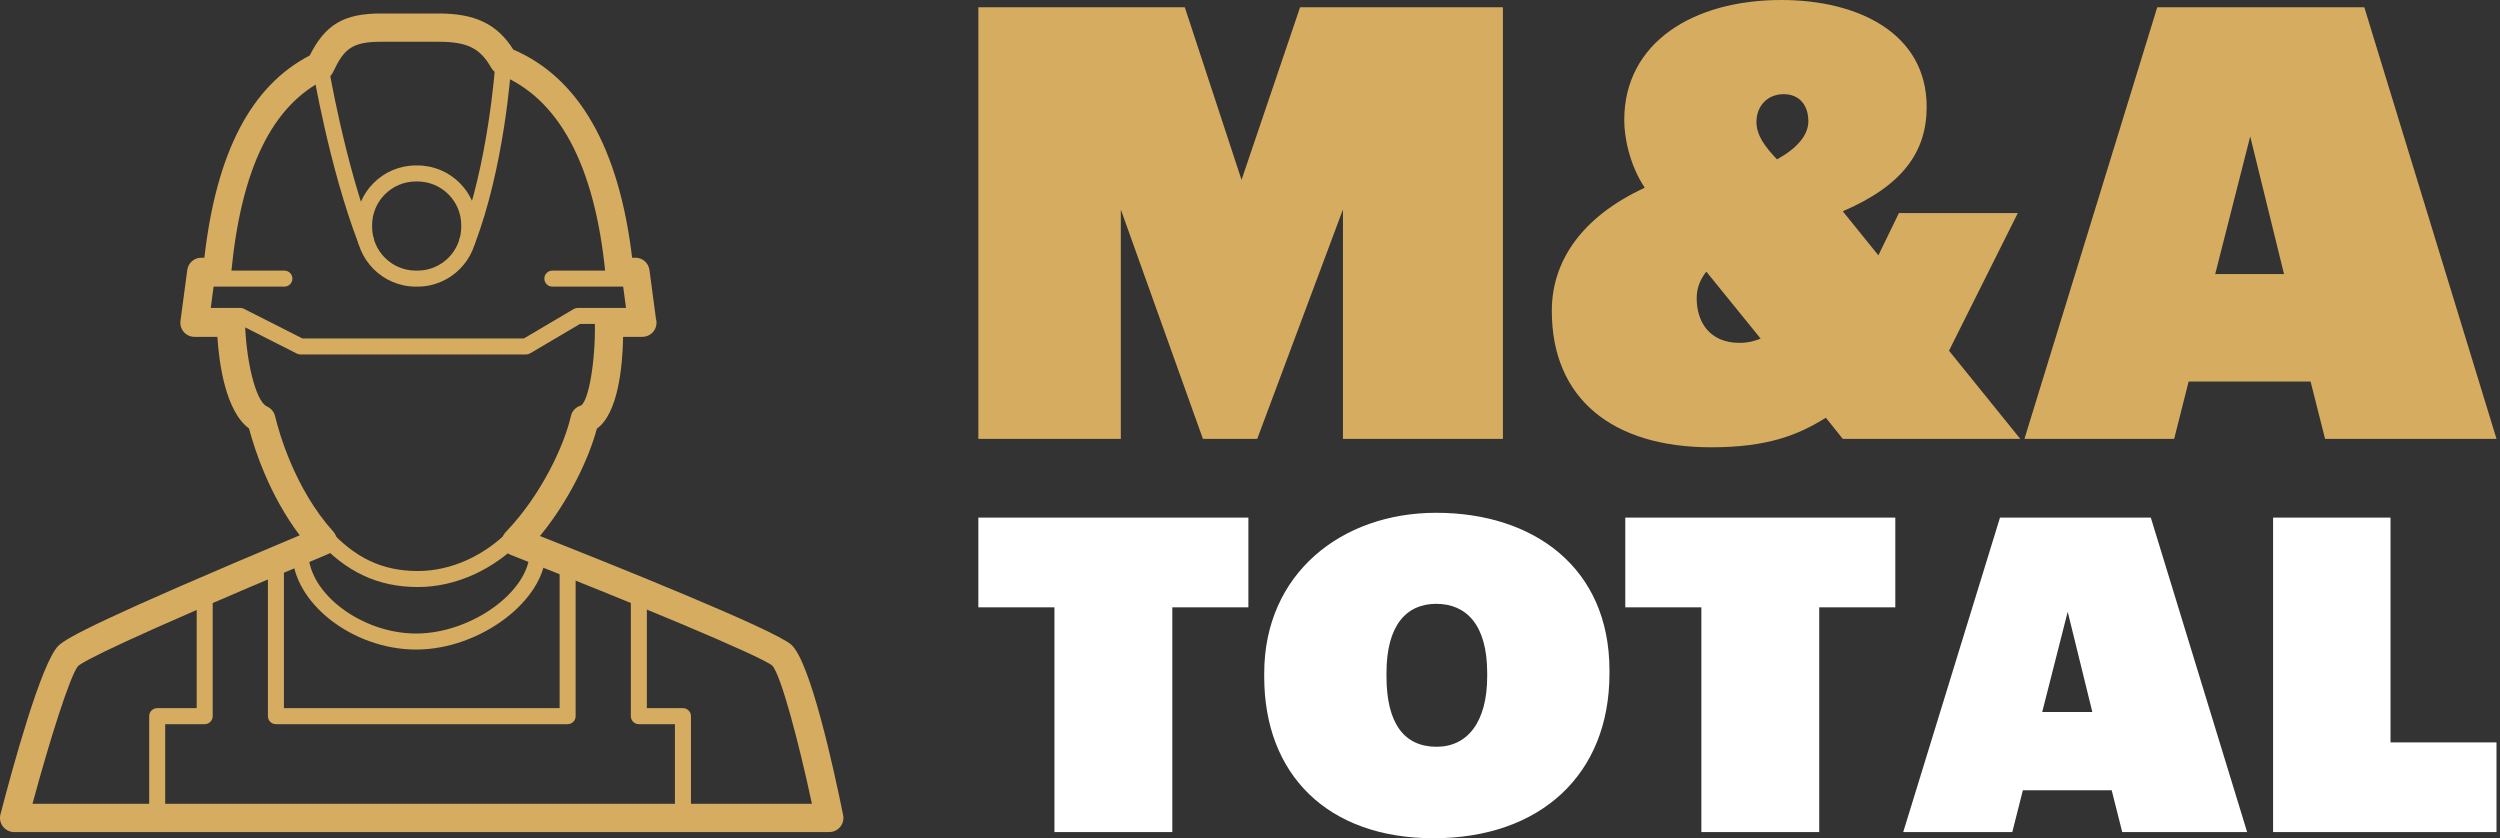 <svg width="170" height="57" viewBox="0 0 170 57" fill="none" xmlns="http://www.w3.org/2000/svg">
<rect x="0" y="0" width="170" height="57" fill="#333333" stroke="none"/>
<path d="M28.411 39.918C25.704 39.918 23.52 38.893 21.538 36.691C21.337 36.467 21.355 36.122 21.579 35.921C21.802 35.721 22.146 35.738 22.347 35.962C24.132 37.944 26.002 38.829 28.411 38.829C30.708 38.829 33.033 37.762 34.789 35.902C34.997 35.684 35.341 35.674 35.559 35.88C35.778 36.087 35.788 36.431 35.581 36.65C33.62 38.727 31.006 39.918 28.411 39.918Z" fill="#D6AD60"/>
<path d="M38.597 49.244H18.762C18.461 49.244 18.218 49 18.218 48.7V38.666C18.218 38.366 18.461 38.122 18.762 38.122C19.063 38.122 19.307 38.366 19.307 38.666V48.155H38.054V38.436C38.054 38.135 38.297 37.891 38.598 37.891C38.899 37.891 39.143 38.135 39.143 38.436V48.7C39.142 49 38.899 49.244 38.597 49.244Z" fill="#D6AD60"/>
<path d="M10.69 55.702C10.388 55.702 10.145 55.458 10.145 55.157V48.7C10.145 48.399 10.388 48.155 10.69 48.155H13.374V40.512C13.374 40.211 13.617 39.967 13.919 39.967C14.22 39.967 14.463 40.211 14.463 40.512V48.7C14.463 49 14.22 49.244 13.919 49.244H11.234V55.157C11.233 55.458 10.991 55.702 10.69 55.702Z" fill="#D6AD60"/>
<path d="M46.44 55.702C46.139 55.702 45.895 55.458 45.895 55.157V49.244H43.441C43.14 49.244 42.897 49 42.897 48.7V40.512C42.897 40.211 43.14 39.967 43.441 39.967C43.742 39.967 43.986 40.211 43.986 40.512V48.155H46.44C46.741 48.155 46.985 48.399 46.985 48.7V55.157C46.984 55.458 46.741 55.702 46.44 55.702Z" fill="#D6AD60"/>
<path d="M28.295 44.17C23.97 44.17 19.881 40.967 19.881 37.577C19.881 37.277 20.125 37.033 20.426 37.033C20.727 37.033 20.971 37.277 20.971 37.577C20.971 40.355 24.599 43.08 28.296 43.08C32.052 43.08 36.025 40.209 36.025 37.493C36.025 37.193 36.268 36.949 36.569 36.949C36.87 36.949 37.114 37.193 37.114 37.493C37.112 40.801 32.663 44.17 28.295 44.17Z" fill="#D6AD60"/>
<path d="M56.392 56.58H0.961C0.664 56.58 0.384 56.442 0.201 56.207C0.019 55.971 -0.044 55.665 0.031 55.377C0.828 52.307 2.809 45.042 3.976 43.907C4.528 43.368 6.913 42.054 20.381 36.402C18.303 33.651 17.303 30.528 16.933 29.138C15.344 27.958 14.902 24.754 14.781 22.906H13.225C12.948 22.906 12.685 22.786 12.502 22.578C12.32 22.369 12.236 22.092 12.273 21.818L12.735 18.358C12.799 17.881 13.206 17.524 13.687 17.524H13.897C14.719 10.356 17.067 5.85 21.06 3.774C22.134 1.646 23.397 0.918 25.912 0.918H29.832C32.312 0.918 33.807 1.633 34.903 3.371C39.372 5.288 42.088 10.045 42.984 17.524H43.21C43.692 17.524 44.099 17.881 44.163 18.358L44.603 21.663C44.63 21.753 44.644 21.847 44.644 21.945C44.644 22.476 44.214 22.906 43.683 22.906C43.681 22.906 43.676 22.906 43.67 22.906H42.372C42.333 24.966 42.026 28.111 40.587 29.15C40.031 31.213 38.69 34.045 36.718 36.449C41.176 38.21 52.601 42.779 53.803 43.836C55.105 44.98 56.705 52.325 57.333 55.429C57.39 55.711 57.318 56.004 57.134 56.227C56.951 56.451 56.68 56.58 56.392 56.58ZM2.21 54.658H55.21C54.309 50.425 53.101 45.907 52.52 45.264C51.673 44.574 42.721 40.865 34.737 37.735C34.44 37.618 34.219 37.361 34.15 37.048C34.081 36.736 34.172 36.409 34.392 36.178L34.489 36.076C36.809 33.619 38.362 30.318 38.822 28.291C38.899 27.948 39.157 27.676 39.495 27.579C40.028 27.291 40.498 24.559 40.452 21.962C40.448 21.704 40.547 21.455 40.728 21.271C40.908 21.087 41.156 20.984 41.413 20.984H42.575L42.37 19.446H42.123C41.629 19.446 41.215 19.071 41.167 18.579C40.44 11.201 37.992 6.644 33.892 5.033C33.689 4.953 33.518 4.805 33.409 4.615C32.644 3.271 31.774 2.84 29.833 2.84H25.913C23.933 2.84 23.388 3.328 22.653 4.895C22.559 5.096 22.399 5.258 22.198 5.354C18.517 7.118 16.397 11.443 15.72 18.576C15.673 19.069 15.259 19.446 14.764 19.446H14.53L14.325 20.984H15.702C16.224 20.984 16.651 21.401 16.663 21.924C16.716 24.337 17.344 27.279 18.16 27.643C18.433 27.764 18.634 28.006 18.704 28.296C18.97 29.402 20.042 33.238 22.659 36.144C22.866 36.374 22.949 36.69 22.884 36.992C22.817 37.295 22.609 37.547 22.325 37.67C22.186 37.73 21.826 37.88 21.302 38.101C8.323 43.546 5.711 44.943 5.31 45.291C4.776 45.9 3.354 50.408 2.21 54.658Z" fill="#D6AD60"/>
<path d="M35.772 24.104H20.434C20.348 24.104 20.264 24.083 20.188 24.045L16.21 22.028H13.856C13.555 22.028 13.312 21.784 13.312 21.483C13.312 21.183 13.555 20.939 13.856 20.939H16.34C16.426 20.939 16.511 20.959 16.587 20.998L20.564 23.015H35.623L39.013 21.015C39.097 20.965 39.192 20.939 39.29 20.939H43.028C43.329 20.939 43.572 21.183 43.572 21.483C43.572 21.784 43.329 22.028 43.028 22.028H39.438L36.048 24.028C35.965 24.078 35.87 24.104 35.772 24.104Z" fill="#D6AD60"/>
<path d="M24.892 16.933C24.674 16.933 24.467 16.8 24.384 16.584C22.387 11.415 21.256 4.644 21.245 4.576C21.197 4.279 21.397 3.999 21.694 3.95C21.991 3.905 22.27 4.102 22.32 4.399C22.331 4.466 23.444 11.128 25.401 16.192C25.509 16.473 25.369 16.788 25.09 16.896C25.024 16.921 24.957 16.933 24.892 16.933Z" fill="#D6AD60"/>
<path d="M31.761 16.981C31.695 16.981 31.629 16.97 31.564 16.945C31.284 16.837 31.145 16.521 31.253 16.241C33.2 11.199 33.667 4.518 33.672 4.451C33.692 4.151 33.96 3.926 34.251 3.944C34.552 3.964 34.778 4.224 34.758 4.524C34.739 4.804 34.276 11.439 32.268 16.634C32.186 16.849 31.979 16.981 31.761 16.981Z" fill="#D6AD60"/>
<path d="M28.389 19.491H28.279C26.038 19.491 24.214 17.668 24.214 15.426V15.316C24.214 13.075 26.038 11.251 28.279 11.251H28.389C30.63 11.251 32.453 13.075 32.453 15.316V15.426C32.453 17.668 30.63 19.491 28.389 19.491ZM28.279 12.341C26.638 12.341 25.303 13.675 25.303 15.317V15.427C25.303 17.067 26.638 18.402 28.279 18.402H28.389C30.03 18.402 31.365 17.068 31.365 15.427V15.317C31.365 13.676 30.03 12.341 28.389 12.341H28.279Z" fill="#D6AD60"/>
<path d="M19.339 19.491H13.803C13.502 19.491 13.259 19.247 13.259 18.946C13.259 18.646 13.502 18.402 13.803 18.402H19.339C19.64 18.402 19.883 18.646 19.883 18.946C19.883 19.247 19.64 19.491 19.339 19.491Z" fill="#D6AD60"/>
<path d="M42.865 19.491H37.56C37.259 19.491 37.016 19.247 37.016 18.946C37.016 18.646 37.259 18.402 37.56 18.402H42.865C43.166 18.402 43.41 18.646 43.41 18.946C43.41 19.247 43.166 19.491 42.865 19.491Z" fill="#D6AD60"/>
<path d="M66.528 29.841V0.493H80.566L84.425 12.232L88.406 0.493H102.198V29.841H91.321V14.243L85.492 29.841H81.798L76.215 14.243V29.841H66.528ZM137.211 14.49L132.532 23.848L137.376 29.841H125.308L124.158 28.405C122.311 29.554 120.259 30.416 116.36 30.416C109.669 30.416 105.523 27.132 105.523 21.139C105.523 17.814 107.493 14.777 111.844 12.766C110.777 11.165 110.449 9.277 110.449 8.168C110.449 2.873 115.169 0 121.121 0C126.416 0 131.013 2.299 131.013 7.265C131.013 10.303 129.412 12.601 125.308 14.367L127.73 17.363L129.125 14.49H137.211ZM118.289 23.315C118.945 23.315 119.397 23.151 119.725 23.027L116.031 18.471C115.744 18.841 115.374 19.415 115.374 20.277C115.374 21.878 116.236 23.315 118.289 23.315ZM119.438 8.292C119.438 9.195 120.013 9.974 120.834 10.836C122.188 10.098 122.968 9.195 122.968 8.25C122.968 7.142 122.352 6.403 121.285 6.403C120.177 6.403 119.438 7.224 119.438 8.292ZM137.663 29.841L146.693 0.493H160.773L169.762 29.841H158.104L157.119 25.942H148.828L147.843 29.841H137.663ZM153.015 9.277L150.634 18.635H155.313L153.015 9.277Z" fill="#D6AD60"/>
<path d="M71.702 56.581V41.3H66.528V35.199H84.89V41.3H79.717V56.581H71.702ZM97.69 50.78C99.783 50.78 101.129 49.105 101.129 45.995V45.756C101.129 42.466 99.693 41.06 97.66 41.06C95.656 41.06 94.281 42.496 94.281 45.756V45.995C94.281 49.225 95.507 50.78 97.69 50.78ZM97.48 57C90.273 57 85.967 52.664 85.967 46.025V45.785C85.967 39.027 91.2 34.87 97.66 34.87C104.299 34.87 109.443 38.608 109.443 45.576V45.815C109.443 52.664 104.747 57 97.48 57ZM115.693 56.581V41.3H110.519V35.199H128.881V41.3H123.707V56.581H115.693ZM129.419 56.581L135.999 35.199H146.256L152.805 56.581H144.312L143.595 53.74H137.554L136.836 56.581H129.419ZM140.604 41.599L138.87 48.417H142.279L140.604 41.599ZM154.57 56.581V35.199H162.555V50.481H169.762V56.581H154.57Z" fill="white"/>
</svg>
